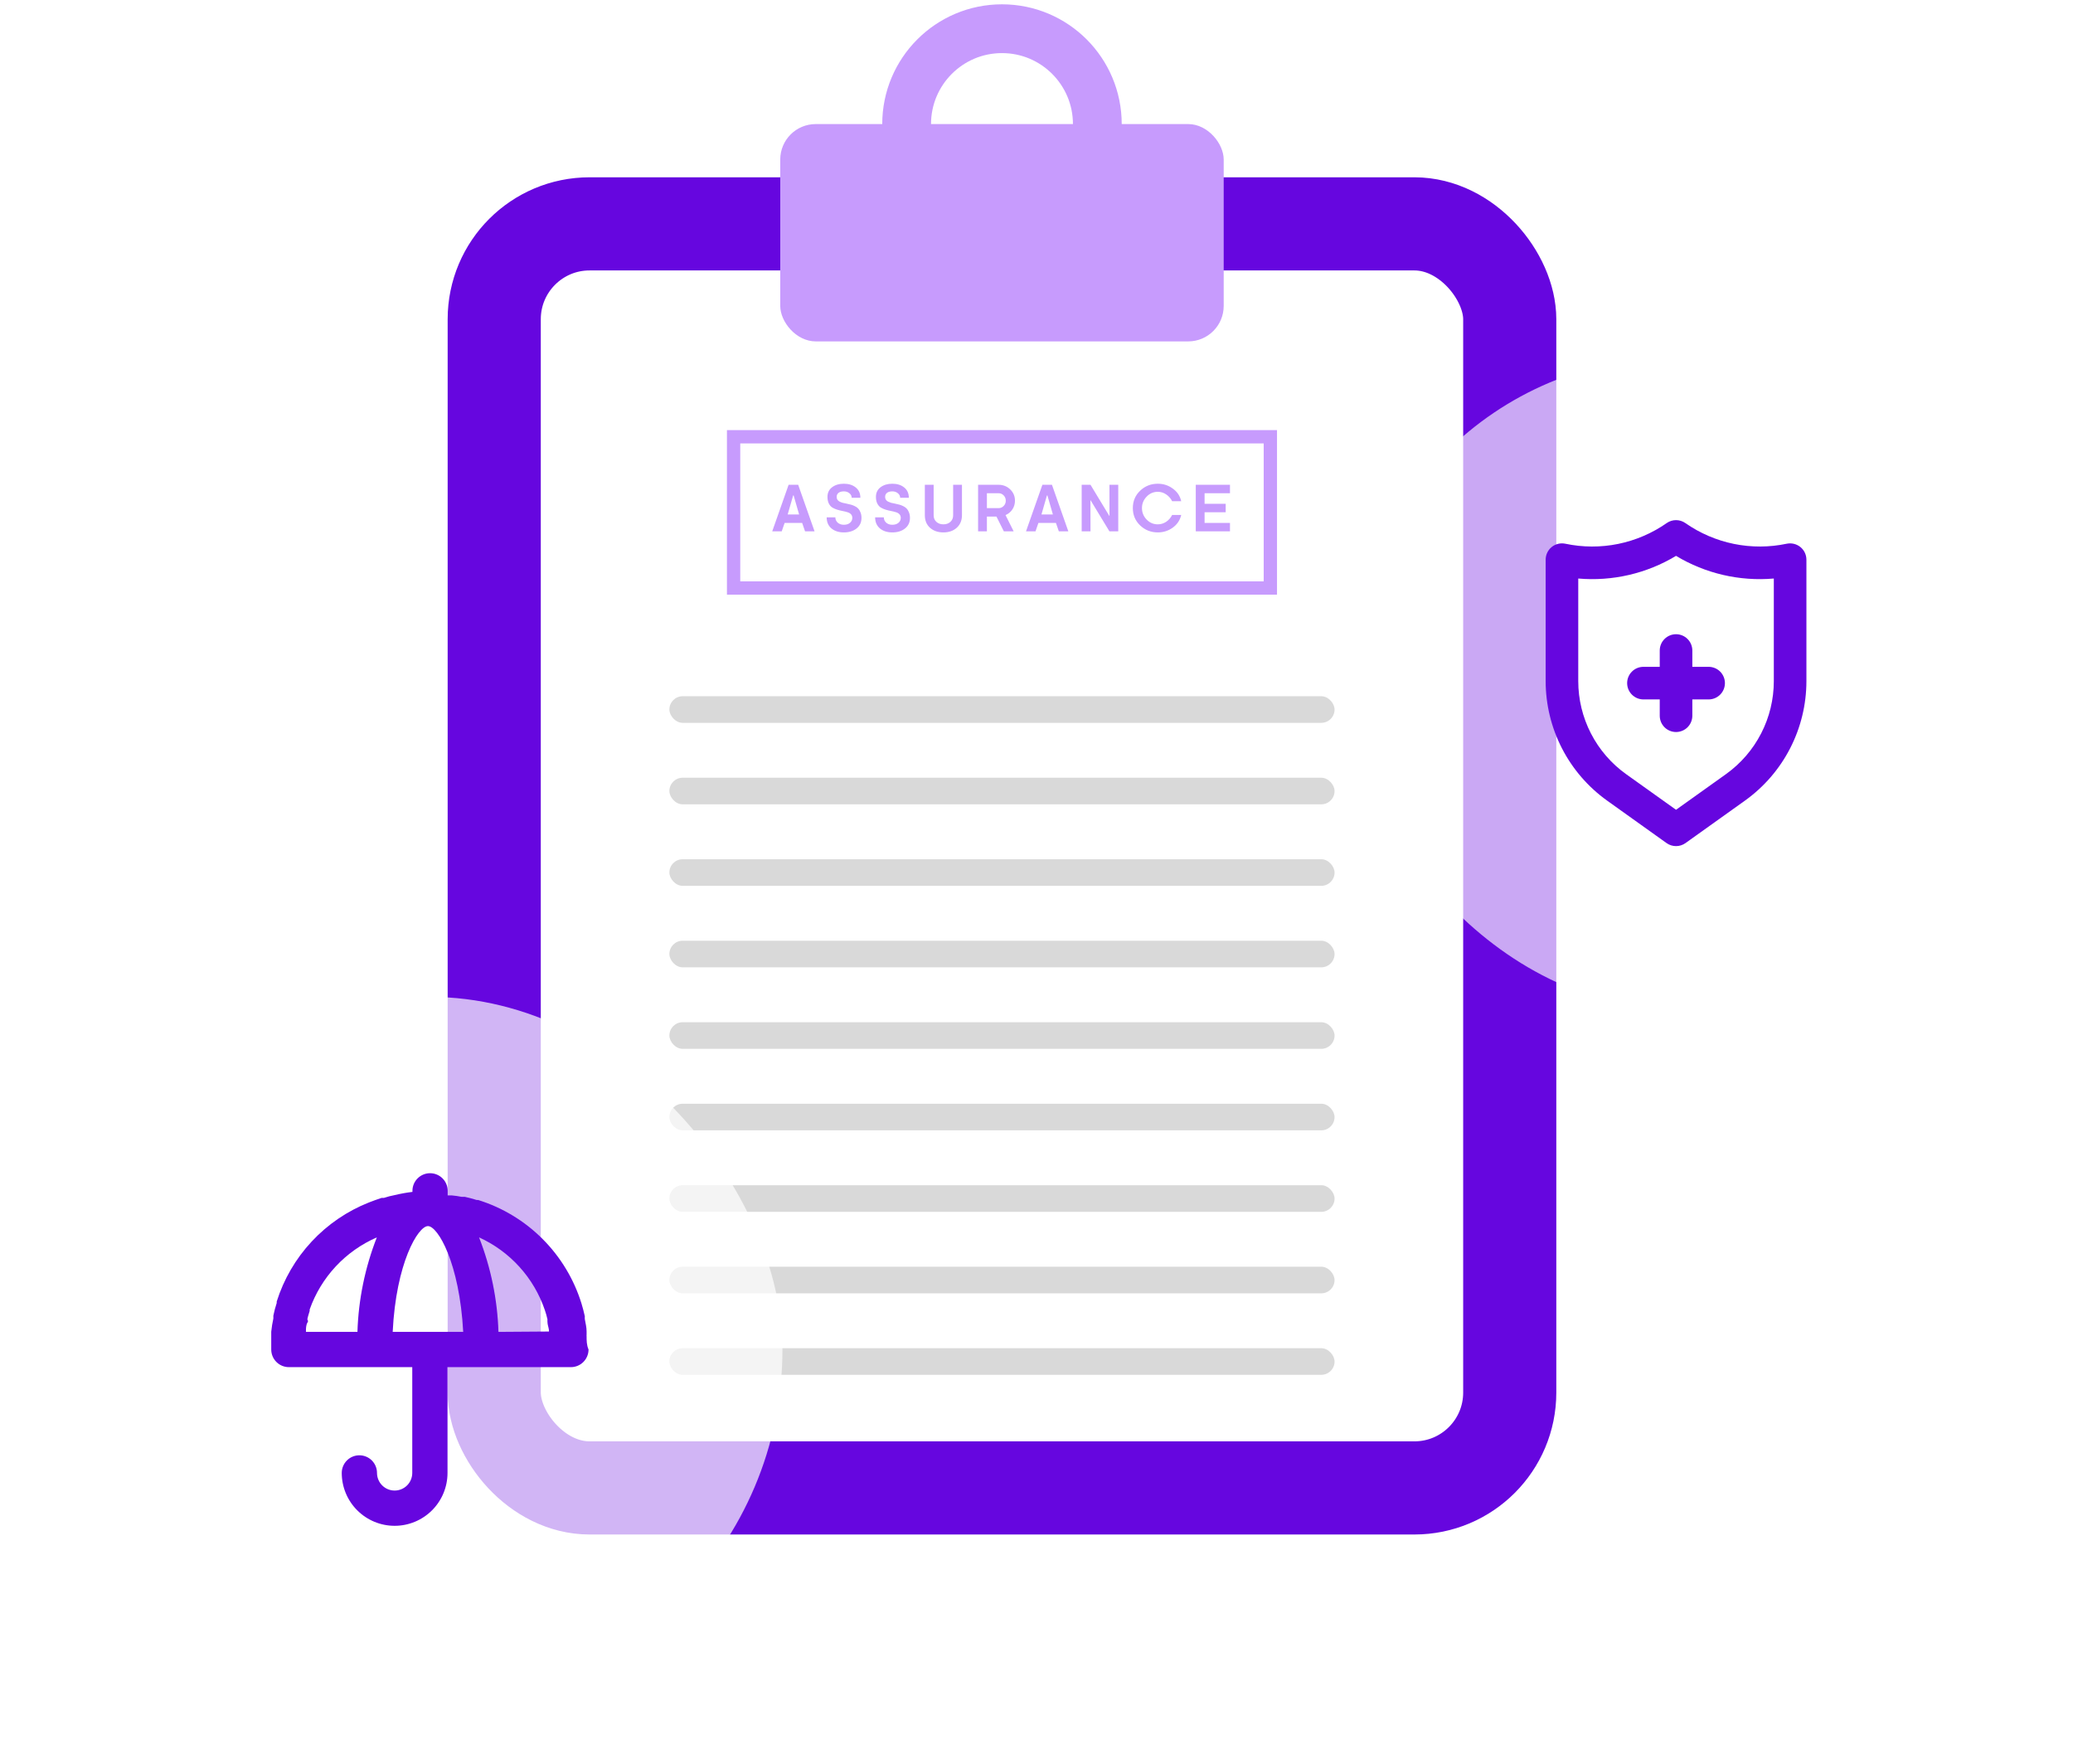 <?xml version="1.0" encoding="UTF-8"?>
<svg xmlns="http://www.w3.org/2000/svg" width="328" height="279" viewBox="0 0 328 279" fill="none">
  <rect x="78.198" y="35.416" width="160.68" height="199.972" rx="15.086" fill="white" stroke="#6606DF" stroke-width="14.735"></rect>
  <rect x="123.454" y="19.628" width="70.166" height="34.381" rx="5.613" fill="#C79BFD"></rect>
  <circle cx="158.538" cy="19.628" r="15.086" stroke="#C79BFD" stroke-width="7.718"></circle>
  <rect x="116.073" y="69.095" width="84.928" height="23.928" stroke="#C79BFD" stroke-width="2.105"></rect>
  <path d="M122.184 84.059L124.778 76.692H126.291L128.884 84.059H127.381L126.919 82.723H124.149L123.687 84.059H122.184ZM125.495 78.382L124.63 81.387H126.438L125.573 78.382H125.495ZM136.133 78.745H134.757C134.757 78.457 134.636 78.218 134.394 78.028C134.158 77.831 133.867 77.733 133.52 77.733C133.159 77.733 132.878 77.812 132.675 77.969C132.478 78.126 132.38 78.339 132.38 78.607C132.38 78.778 132.419 78.925 132.498 79.049C132.577 79.174 132.694 79.275 132.852 79.354C133.015 79.433 133.173 79.495 133.323 79.541C133.48 79.58 133.68 79.623 133.922 79.668C134.191 79.721 134.417 79.773 134.6 79.826C134.79 79.871 135 79.95 135.229 80.061C135.465 80.173 135.651 80.304 135.789 80.454C135.933 80.598 136.054 80.798 136.152 81.053C136.257 81.309 136.309 81.6 136.309 81.928C136.309 82.635 136.047 83.195 135.524 83.608C135.006 84.02 134.338 84.226 133.52 84.226C132.708 84.226 132.049 84.013 131.545 83.588C131.047 83.156 130.799 82.573 130.799 81.839H132.174C132.174 82.173 132.298 82.455 132.547 82.684C132.802 82.907 133.127 83.018 133.52 83.018C133.919 83.018 134.24 82.917 134.482 82.713C134.731 82.51 134.856 82.249 134.856 81.928C134.856 81.692 134.784 81.499 134.639 81.348C134.495 81.198 134.305 81.089 134.07 81.024C133.84 80.952 133.585 80.89 133.303 80.837C133.028 80.785 132.75 80.716 132.469 80.631C132.193 80.546 131.938 80.435 131.702 80.297C131.473 80.153 131.286 79.94 131.142 79.659C130.998 79.37 130.926 79.02 130.926 78.607C130.926 77.959 131.169 77.452 131.653 77.085C132.144 76.712 132.766 76.525 133.52 76.525C134.286 76.525 134.911 76.721 135.396 77.114C135.887 77.507 136.133 78.051 136.133 78.745ZM143.801 78.745H142.426C142.426 78.457 142.304 78.218 142.062 78.028C141.826 77.831 141.535 77.733 141.188 77.733C140.828 77.733 140.546 77.812 140.343 77.969C140.147 78.126 140.048 78.339 140.048 78.607C140.048 78.778 140.088 78.925 140.166 79.049C140.245 79.174 140.363 79.275 140.52 79.354C140.684 79.433 140.841 79.495 140.991 79.541C141.149 79.58 141.348 79.623 141.591 79.668C141.859 79.721 142.085 79.773 142.268 79.826C142.458 79.871 142.668 79.95 142.897 80.061C143.133 80.173 143.319 80.304 143.457 80.454C143.601 80.598 143.722 80.798 143.82 81.053C143.925 81.309 143.978 81.6 143.978 81.928C143.978 82.635 143.716 83.195 143.192 83.608C142.674 84.02 142.006 84.226 141.188 84.226C140.376 84.226 139.718 84.013 139.213 83.588C138.716 83.156 138.467 82.573 138.467 81.839H139.842C139.842 82.173 139.966 82.455 140.215 82.684C140.471 82.907 140.795 83.018 141.188 83.018C141.587 83.018 141.908 82.917 142.151 82.713C142.399 82.51 142.524 82.249 142.524 81.928C142.524 81.692 142.452 81.499 142.308 81.348C142.164 81.198 141.974 81.089 141.738 81.024C141.509 80.952 141.253 80.89 140.972 80.837C140.697 80.785 140.418 80.716 140.137 80.631C139.862 80.546 139.606 80.435 139.371 80.297C139.141 80.153 138.955 79.94 138.811 79.659C138.667 79.37 138.595 79.02 138.595 78.607C138.595 77.959 138.837 77.452 139.321 77.085C139.813 76.712 140.435 76.525 141.188 76.525C141.954 76.525 142.579 76.721 143.064 77.114C143.555 77.507 143.801 78.051 143.801 78.745ZM150.811 76.692H152.206V81.496C152.206 82.327 151.931 82.992 151.381 83.49C150.837 83.981 150.133 84.226 149.269 84.226C148.404 84.226 147.697 83.981 147.147 83.49C146.603 82.998 146.332 82.334 146.332 81.496V76.692H147.726V81.525C147.726 81.951 147.87 82.294 148.159 82.556C148.447 82.818 148.817 82.949 149.269 82.949C149.721 82.949 150.091 82.818 150.379 82.556C150.667 82.294 150.811 81.951 150.811 81.525V76.692ZM160.593 79.207C160.593 79.718 160.458 80.176 160.19 80.582C159.921 80.988 159.558 81.289 159.099 81.486L160.386 84.059H158.834L157.665 81.721H156.152V84.059H154.758V76.692H157.999C158.72 76.692 159.332 76.934 159.836 77.419C160.34 77.903 160.593 78.499 160.593 79.207ZM157.999 78.028H156.152V80.385H157.999C158.32 80.385 158.589 80.271 158.805 80.042C159.027 79.819 159.139 79.541 159.139 79.207C159.139 78.873 159.027 78.594 158.805 78.372C158.589 78.142 158.32 78.028 157.999 78.028ZM162.339 84.059L164.932 76.692H166.445L169.038 84.059H167.535L167.074 82.723H164.303L163.842 84.059H162.339ZM165.649 78.382L164.785 81.387H166.592L165.728 78.382H165.649ZM175.54 76.692H176.935V84.059H175.54L172.564 79.148H172.534L172.544 84.059H171.149V76.692H172.544L175.521 81.613H175.55L175.54 76.692ZM183.192 76.525C184.076 76.525 184.866 76.78 185.56 77.291C186.267 77.795 186.712 78.46 186.896 79.285H185.462C185.239 78.847 184.925 78.49 184.519 78.215C184.112 77.939 183.67 77.802 183.192 77.802C182.505 77.802 181.915 78.057 181.424 78.568C180.933 79.079 180.687 79.681 180.687 80.376C180.687 81.076 180.933 81.682 181.424 82.193C181.915 82.697 182.505 82.949 183.192 82.949C183.67 82.949 184.112 82.815 184.519 82.547C184.925 82.272 185.239 81.911 185.462 81.466H186.896C186.712 82.285 186.267 82.953 185.56 83.47C184.859 83.974 184.07 84.226 183.192 84.226C182.099 84.226 181.166 83.856 180.393 83.116C179.627 82.383 179.243 81.469 179.243 80.376C179.243 79.282 179.627 78.368 180.393 77.635C181.166 76.895 182.099 76.525 183.192 76.525ZM190.595 81.034V82.723H194.613V84.059H189.201V76.692H194.613V78.028H190.595V79.698H193.935V81.034H190.595Z" fill="#C79BFD"></path>
  <rect x="105.912" y="110.142" width="105.249" height="4.21" rx="2.105" fill="#D9D9D9"></rect>
  <rect x="105.912" y="123.035" width="105.249" height="4.21" rx="2.105" fill="#D9D9D9"></rect>
  <rect x="105.912" y="135.928" width="105.249" height="4.21" rx="2.105" fill="#D9D9D9"></rect>
  <rect x="105.912" y="148.821" width="105.249" height="4.21" rx="2.105" fill="#D9D9D9"></rect>
  <rect x="105.912" y="161.714" width="105.249" height="4.21" rx="2.105" fill="#D9D9D9"></rect>
  <rect x="105.912" y="174.607" width="105.249" height="4.21" rx="2.105" fill="#D9D9D9"></rect>
  <rect x="105.912" y="187.5" width="105.249" height="4.21" rx="2.105" fill="#D9D9D9"></rect>
  <rect x="105.912" y="200.393" width="105.249" height="4.21" rx="2.105" fill="#D9D9D9"></rect>
  <rect x="105.912" y="213.286" width="105.249" height="4.21" rx="2.105" fill="#D9D9D9"></rect>
  <g filter="url(#filter0_bdd_449_1730)">
    <rect x="12.237" y="143.12" width="111.564" height="111.564" rx="55.782" fill="white" fill-opacity="0.7"></rect>
    <path d="M92.814 196.782C92.8 196.708 92.8 196.633 92.814 196.559V196.029C92.814 195.388 92.646 194.746 92.535 194.105C92.519 193.956 92.519 193.807 92.535 193.658C92.395 192.961 92.2 192.292 92.005 191.622C90.812 187.773 88.701 184.271 85.854 181.419C83.007 178.566 79.508 176.449 75.661 175.25H75.438C74.824 175.055 74.183 174.888 73.541 174.748H73.039C72.532 174.647 72.02 174.572 71.505 174.525H70.836V173.8C70.836 173.06 70.542 172.351 70.019 171.828C69.496 171.305 68.786 171.011 68.047 171.011C67.307 171.011 66.598 171.305 66.075 171.828C65.551 172.351 65.258 173.06 65.258 173.8V173.967C64.319 174.08 63.388 174.248 62.468 174.469C61.883 174.579 61.305 174.728 60.739 174.916H60.377C59.679 175.139 59.038 175.39 58.368 175.641C54.925 177.004 51.828 179.119 49.305 181.831C46.781 184.542 44.894 187.783 43.782 191.316C43.772 191.39 43.772 191.465 43.782 191.539C43.566 192.197 43.389 192.868 43.252 193.547V193.993C43.103 194.662 42.991 195.36 42.917 196.085C42.917 196.085 42.917 196.28 42.917 196.392C42.917 196.503 42.917 196.559 42.917 196.643C42.917 196.726 42.917 196.643 42.917 196.782C42.917 197.479 42.917 198.177 42.917 198.902C42.917 199.642 43.211 200.351 43.734 200.874C44.257 201.397 44.966 201.691 45.706 201.691H65.23V218.425C65.23 219.165 64.936 219.875 64.413 220.398C63.89 220.921 63.18 221.215 62.441 221.215C61.701 221.215 60.992 220.921 60.468 220.398C59.945 219.875 59.651 219.165 59.651 218.425C59.651 217.686 59.358 216.976 58.835 216.453C58.312 215.93 57.602 215.636 56.862 215.636C56.123 215.636 55.413 215.93 54.89 216.453C54.367 216.976 54.073 217.686 54.073 218.425C54.073 220.645 54.955 222.773 56.524 224.342C58.093 225.911 60.221 226.793 62.441 226.793C64.66 226.793 66.788 225.911 68.357 224.342C69.926 222.773 70.808 220.645 70.808 218.425V201.691H90.332C91.071 201.691 91.781 201.397 92.304 200.874C92.827 200.351 93.121 199.642 93.121 198.902C92.814 198.177 92.814 197.479 92.814 196.782ZM56.556 196.113H48.411C48.411 196.113 48.411 195.918 48.411 195.806C48.411 195.694 48.411 195.025 48.635 194.662C48.858 194.3 48.635 194.3 48.635 194.133C48.635 193.965 48.858 193.24 48.997 192.794V192.571C49.89 190.041 51.294 187.723 53.122 185.76C54.951 183.798 57.164 182.233 59.624 181.163C57.755 185.935 56.717 190.991 56.556 196.113ZM62.134 196.113C62.664 185.207 66.15 179.378 67.712 179.378C69.274 179.378 72.704 185.207 73.29 196.113H62.134ZM78.868 196.113C78.707 190.991 77.669 185.935 75.8 181.163C78.227 182.267 80.402 183.856 82.191 185.832C83.981 187.808 85.346 190.13 86.204 192.654C86.372 193.138 86.512 193.632 86.622 194.133C86.609 194.272 86.609 194.412 86.622 194.551C86.622 194.941 86.789 195.36 86.845 195.75C86.901 196.141 86.845 195.945 86.845 196.057L78.868 196.113Z" fill="#6606DF"></path>
  </g>
  <g filter="url(#filter1_bdd_449_1730)">
    <rect x="213.618" y="43.01" width="103.144" height="103.144" rx="51.572" fill="white" fill-opacity="0.65"></rect>
    <path d="M270.347 92.003H267.769V89.424C267.769 88.74 267.497 88.084 267.014 87.601C266.53 87.117 265.874 86.845 265.19 86.845C264.506 86.845 263.85 87.117 263.367 87.601C262.883 88.084 262.612 88.74 262.612 89.424V92.003H260.033C259.349 92.003 258.693 92.274 258.21 92.758C257.726 93.241 257.454 93.897 257.454 94.581C257.454 95.265 257.726 95.921 258.21 96.404C258.693 96.888 259.349 97.16 260.033 97.16H262.612V99.738C262.612 100.422 262.883 101.078 263.367 101.562C263.85 102.045 264.506 102.317 265.19 102.317C265.874 102.317 266.53 102.045 267.014 101.562C267.497 101.078 267.769 100.422 267.769 99.738V97.16H270.347C271.031 97.16 271.687 96.888 272.171 96.404C272.654 95.921 272.926 95.265 272.926 94.581C272.926 93.897 272.654 93.241 272.171 92.758C271.687 92.274 271.031 92.003 270.347 92.003ZM284.865 73.05C284.567 72.809 284.219 72.638 283.847 72.547C283.475 72.457 283.087 72.45 282.712 72.526C279.956 73.109 277.11 73.12 274.349 72.558C271.589 71.996 268.974 70.873 266.665 69.26C266.233 68.957 265.718 68.795 265.19 68.795C264.663 68.795 264.148 68.957 263.715 69.26C261.407 70.874 258.791 71.997 256.031 72.559C253.271 73.121 250.425 73.11 247.669 72.526C247.293 72.448 246.905 72.454 246.532 72.545C246.159 72.635 245.811 72.808 245.513 73.05C245.215 73.292 244.975 73.597 244.811 73.944C244.646 74.291 244.561 74.67 244.562 75.053V94.279C244.565 97.973 245.449 101.612 247.139 104.897C248.829 108.181 251.277 111.015 254.28 113.165L263.692 119.887C264.129 120.199 264.653 120.367 265.19 120.367C265.727 120.367 266.251 120.199 266.688 119.887L276.1 113.165C279.104 111.015 281.552 108.181 283.242 104.897C284.932 101.613 285.815 97.973 285.819 94.279V75.051C285.818 74.668 285.733 74.289 285.568 73.943C285.403 73.597 285.162 73.292 284.865 73.05ZM280.662 94.279C280.659 97.152 279.972 99.982 278.658 102.536C277.344 105.09 275.441 107.294 273.106 108.967L265.19 114.619L257.274 108.97C254.939 107.297 253.036 105.092 251.722 102.537C250.408 99.983 249.722 97.152 249.719 94.279V78.034C255.125 78.504 260.542 77.249 265.19 74.448C269.839 77.249 275.255 78.504 280.662 78.034V94.279Z" fill="#6606DF"></path>
  </g>
  <defs>
    <filter id="filter0_bdd_449_1730" x="0.223" y="135.654" width="135.593" height="143.059" filterUnits="userSpaceOnUse" color-interpolation-filters="sRGB">
      <feFlood flood-opacity="0" result="BackgroundImageFix"></feFlood>
      <feGaussianBlur in="BackgroundImageFix" stdDeviation="3.733"></feGaussianBlur>
      <feComposite in2="SourceAlpha" operator="in" result="effect1_backgroundBlur_449_1730"></feComposite>
      <feColorMatrix in="SourceAlpha" type="matrix" values="0 0 0 0 0 0 0 0 0 0 0 0 0 0 0 0 0 0 127 0" result="hardAlpha"></feColorMatrix>
      <feOffset dy="2.575"></feOffset>
      <feGaussianBlur stdDeviation="3.433"></feGaussianBlur>
      <feColorMatrix type="matrix" values="0 0 0 0 0.027 0 0 0 0 0.216 0 0 0 0 0.651 0 0 0 0.05 0"></feColorMatrix>
      <feBlend mode="normal" in2="effect1_backgroundBlur_449_1730" result="effect2_dropShadow_449_1730"></feBlend>
      <feColorMatrix in="SourceAlpha" type="matrix" values="0 0 0 0 0 0 0 0 0 0 0 0 0 0 0 0 0 0 127 0" result="hardAlpha"></feColorMatrix>
      <feOffset dy="12.014"></feOffset>
      <feGaussianBlur stdDeviation="6.007"></feGaussianBlur>
      <feColorMatrix type="matrix" values="0 0 0 0 0.027 0 0 0 0 0.216 0 0 0 0 0.651 0 0 0 0.04 0"></feColorMatrix>
      <feBlend mode="normal" in2="effect2_dropShadow_449_1730" result="effect3_dropShadow_449_1730"></feBlend>
      <feBlend mode="normal" in="SourceGraphic" in2="effect3_dropShadow_449_1730" result="shape"></feBlend>
    </filter>
    <filter id="filter1_bdd_449_1730" x="202.51" y="36.107" width="125.359" height="132.262" filterUnits="userSpaceOnUse" color-interpolation-filters="sRGB">
      <feFlood flood-opacity="0" result="BackgroundImageFix"></feFlood>
      <feGaussianBlur in="BackgroundImageFix" stdDeviation="3.451"></feGaussianBlur>
      <feComposite in2="SourceAlpha" operator="in" result="effect1_backgroundBlur_449_1730"></feComposite>
      <feColorMatrix in="SourceAlpha" type="matrix" values="0 0 0 0 0 0 0 0 0 0 0 0 0 0 0 0 0 0 127 0" result="hardAlpha"></feColorMatrix>
      <feOffset dy="2.38"></feOffset>
      <feGaussianBlur stdDeviation="3.174"></feGaussianBlur>
      <feColorMatrix type="matrix" values="0 0 0 0 0.027 0 0 0 0 0.216 0 0 0 0 0.651 0 0 0 0.05 0"></feColorMatrix>
      <feBlend mode="normal" in2="effect1_backgroundBlur_449_1730" result="effect2_dropShadow_449_1730"></feBlend>
      <feColorMatrix in="SourceAlpha" type="matrix" values="0 0 0 0 0 0 0 0 0 0 0 0 0 0 0 0 0 0 127 0" result="hardAlpha"></feColorMatrix>
      <feOffset dy="11.108"></feOffset>
      <feGaussianBlur stdDeviation="5.554"></feGaussianBlur>
      <feColorMatrix type="matrix" values="0 0 0 0 0.027 0 0 0 0 0.216 0 0 0 0 0.651 0 0 0 0.04 0"></feColorMatrix>
      <feBlend mode="normal" in2="effect2_dropShadow_449_1730" result="effect3_dropShadow_449_1730"></feBlend>
      <feBlend mode="normal" in="SourceGraphic" in2="effect3_dropShadow_449_1730" result="shape"></feBlend>
    </filter>
  </defs>
</svg>
